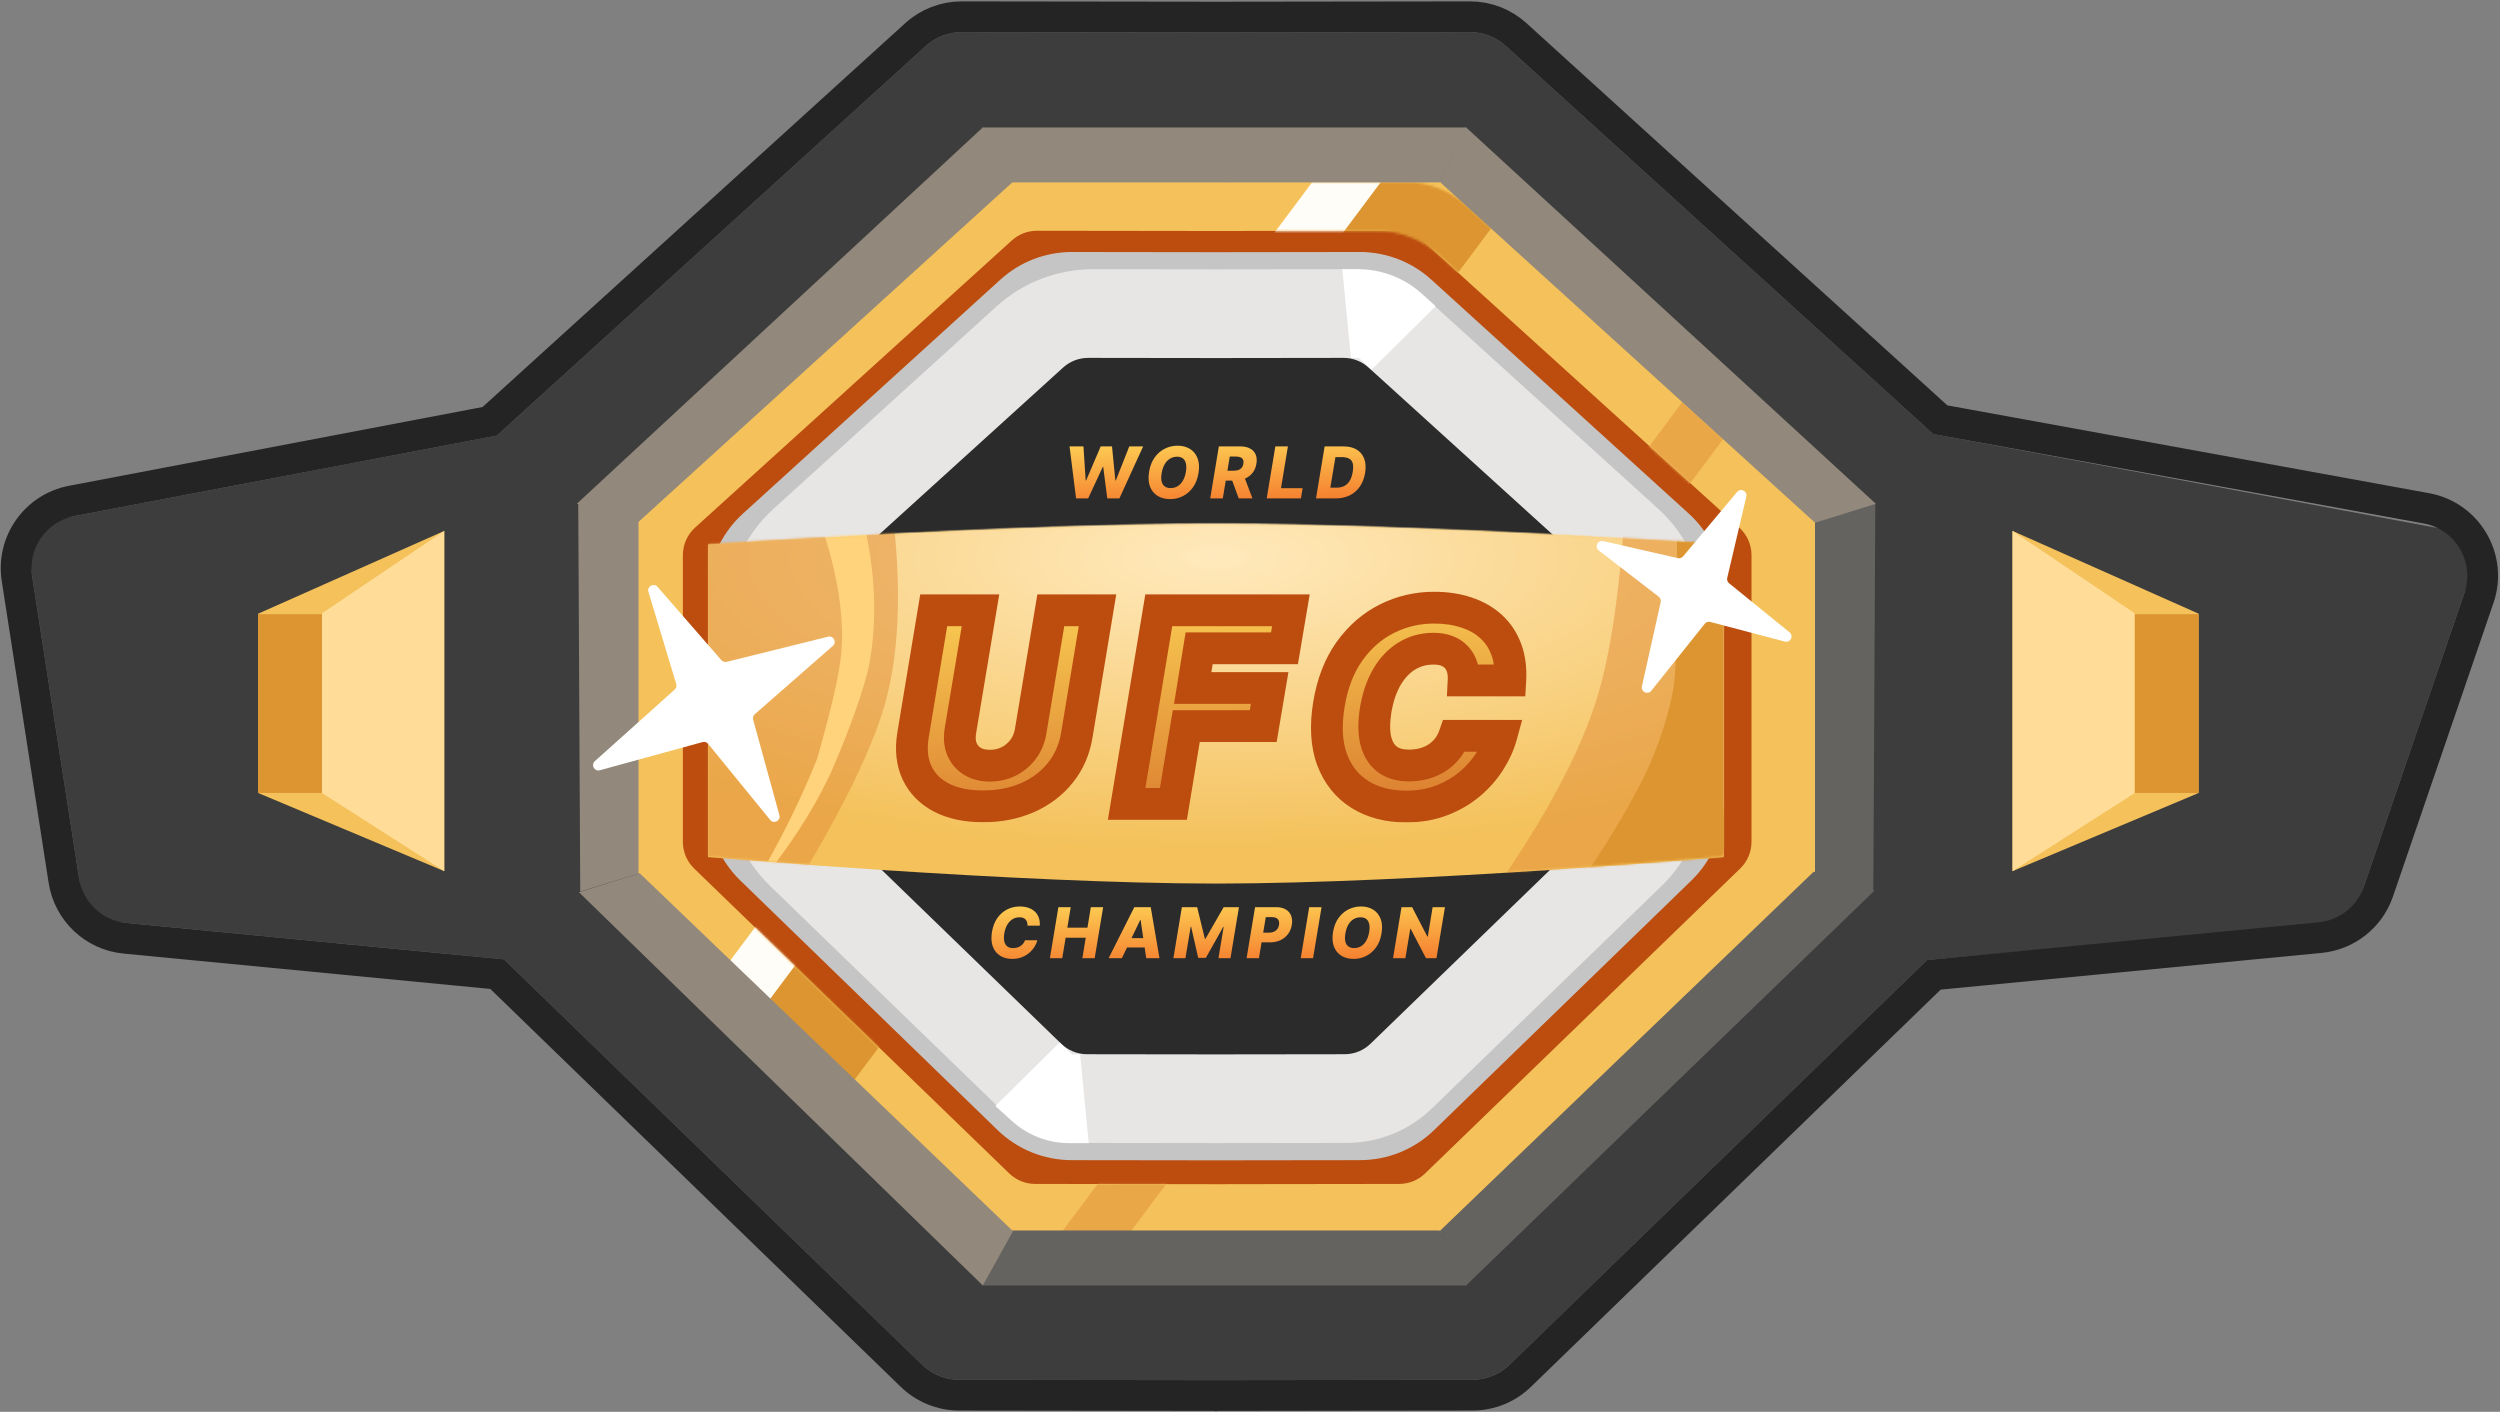 <svg width="1066" height="602" viewBox="0 0 1066 602" fill="none" xmlns="http://www.w3.org/2000/svg">
<rect x="0" y="0" width="1066" height="602" fill="#808080" stroke="none"/>
<path fill-rule="evenodd" clip-rule="evenodd" d="M523.804 588.493C523.804 588.489 523.807 588.486 523.811 588.486L627.896 588.347C633.775 588.339 639.422 586.047 643.643 581.955L833.114 398.281C837.519 394.011 840.005 388.139 840.005 382.005V209.376C840.005 202.985 837.307 196.891 832.576 192.595L642.081 19.592C637.902 15.796 632.457 13.697 626.811 13.704L518.44 13.849L410.068 13.704C404.423 13.697 398.977 15.796 394.798 19.592L204.303 192.595C199.573 196.891 196.875 202.985 196.875 209.376V382.005C196.875 388.139 199.361 394.011 203.765 398.281L393.236 581.955C397.458 586.047 403.104 588.339 408.984 588.347L513.069 588.486C513.072 588.486 513.076 588.489 513.076 588.493V588.493C513.076 588.497 513.079 588.5 513.083 588.5L518.44 588.493L523.797 588.5C523.801 588.5 523.804 588.497 523.804 588.493V588.493Z" fill="#3D3D3D"/>
<path fill-rule="evenodd" clip-rule="evenodd" d="M527.146 525.813L615.545 525.695L773.943 372.251V222.296L614.392 77.497L522.959 77.619L431.525 77.497L271.975 222.296V372.251L430.373 525.695L518.772 525.813V525.824L522.959 525.819L527.146 525.824V525.813Z" fill="#F4C15A"/>
<path fill-rule="evenodd" clip-rule="evenodd" d="M522.806 504.928C522.806 504.926 522.809 504.923 522.811 504.923L596.643 504.825C600.754 504.819 604.702 503.219 607.657 500.36L742.006 370.35C745.096 367.361 746.84 363.246 746.84 358.947V236.726C746.84 232.248 744.947 227.978 741.629 224.97L606.55 102.51C603.626 99.859 599.819 98.393 595.871 98.398L519.006 98.5L442.14 98.398C438.193 98.393 434.386 99.859 431.461 102.51L296.382 224.97C293.064 227.978 291.172 232.248 291.172 236.726V358.947C291.172 363.246 292.916 367.361 296.005 370.35L430.355 500.36C433.309 503.219 437.257 504.819 441.368 504.825L515.2 504.923C515.203 504.923 515.205 504.926 515.205 504.928V504.928C515.205 504.931 515.207 504.933 515.21 504.933L519.006 504.929L522.801 504.933C522.804 504.933 522.806 504.931 522.806 504.928V504.928Z" fill="#BC4D0F"/>
<path fill-rule="evenodd" clip-rule="evenodd" d="M522.052 494.768C522.052 494.765 522.054 494.763 522.056 494.763L579.977 494.686C591.742 494.67 603.04 490.082 611.484 481.89L721.211 375.446C730.013 366.907 734.98 355.168 734.98 342.905V252.59C734.98 239.814 729.59 227.631 720.135 219.039L610.319 119.236C601.959 111.638 591.064 107.435 579.767 107.45L518.439 107.532L457.112 107.45C445.815 107.435 434.92 111.638 426.56 119.236L316.743 219.039C307.289 227.631 301.898 239.814 301.898 252.59V342.905C301.898 355.168 306.866 366.907 315.668 375.446L425.394 481.89C433.839 490.082 445.137 494.67 456.901 494.686L514.822 494.763C514.825 494.763 514.827 494.765 514.827 494.768V494.768C514.827 494.77 514.829 494.773 514.832 494.773L518.439 494.768L522.047 494.773C522.049 494.773 522.052 494.77 522.052 494.768V494.768Z" fill="#C6C5C5"/>
<path fill-rule="evenodd" clip-rule="evenodd" d="M521.921 487.421C521.921 487.419 521.923 487.417 521.926 487.417L574.234 487.347C587.814 487.329 600.856 482.037 610.61 472.589L708.456 377.808C720.358 366.279 727.077 350.417 727.077 333.846V262.229C727.077 244.967 719.787 228.507 707.003 216.906L611.981 130.673C600.699 120.435 586.004 114.772 570.768 114.792L518.441 114.862L466.113 114.792C450.878 114.772 436.182 120.435 424.9 130.673L329.878 216.906C317.095 228.507 309.805 244.967 309.805 262.229V333.846C309.805 350.417 316.523 366.279 328.425 377.808L426.271 472.589C436.025 482.037 449.067 487.329 462.647 487.347L514.956 487.417C514.958 487.417 514.96 487.419 514.96 487.421V487.421C514.96 487.424 514.962 487.426 514.965 487.426L518.441 487.421L521.916 487.426C521.919 487.426 521.921 487.424 521.921 487.421V487.421Z" fill="#E7E6E5"/>
<path fill-rule="evenodd" clip-rule="evenodd" d="M521.212 449.593C521.212 449.591 521.214 449.589 521.216 449.589L573.367 449.52C577.481 449.514 581.431 447.911 584.386 445.049L679.898 352.535C682.984 349.546 684.726 345.434 684.726 341.138V255.546C684.726 251.071 682.836 246.803 679.521 243.796L583.563 156.719C580.638 154.065 576.828 152.597 572.878 152.602L518.438 152.675L463.998 152.602C460.048 152.597 456.239 154.065 453.314 156.719L357.355 243.796C354.041 246.803 352.15 251.071 352.15 255.546V341.138C352.15 345.434 353.892 349.546 356.978 352.535L452.49 445.049C455.445 447.911 459.395 449.514 463.509 449.52L515.66 449.589C515.663 449.589 515.664 449.591 515.664 449.593V449.593C515.664 449.595 515.666 449.597 515.668 449.597L518.438 449.593L521.208 449.597C521.21 449.597 521.212 449.595 521.212 449.593V449.593Z" fill="#2B2B2B"/>
<path d="M301.898 232.208C301.898 232.208 433.806 223.456 518.439 223.456C603.073 223.456 734.98 232.208 734.98 232.208V365.464C734.98 365.464 603.078 376.757 518.439 376.757C433.801 376.757 301.898 365.464 301.898 365.464V232.208Z" fill="#F4C15A"/>
<mask id="mask0_248_301" style="mask-type:alpha" maskUnits="userSpaceOnUse" x="301" y="223" width="434" height="154">
<path d="M301.898 231.929C301.898 231.929 433.806 223.177 518.439 223.177C603.073 223.177 734.98 231.929 734.98 231.929V365.185C734.98 365.185 603.078 376.478 518.439 376.478C433.801 376.478 301.898 365.185 301.898 365.185V231.929Z" fill="#F4C15A"/>
</mask>
<g mask="url(#mask0_248_301)">
<path d="M301.898 231.644C301.898 231.644 433.806 222.892 518.439 222.892C603.073 222.892 734.98 231.644 734.98 231.644V364.9C734.98 364.9 603.078 376.192 518.439 376.192C433.801 376.192 301.898 364.9 301.898 364.9V231.644Z" fill="url(#paint0_radial_248_301)"/>
<path opacity="0.49" d="M212.434 130.578L372.854 177.613C372.854 177.613 392.385 248.906 376.999 301.383C361.613 353.86 294.057 446.363 294.057 446.363L133.637 399.328L212.434 130.578Z" fill="#E08C36"/>
<path opacity="0.49" d="M694.643 139.046L855.063 186.08C855.063 186.08 854.939 259.302 839.553 311.779C824.167 364.256 776.266 454.831 776.266 454.831L615.846 407.796C615.846 407.796 666.241 347.929 681.627 295.452C697.013 242.976 694.643 139.046 694.643 139.046Z" fill="#E08C36"/>
<path d="M358.648 279.08C361.471 250.847 348.484 219.792 348.484 219.792H367.4C367.4 219.792 376.716 249.718 370.788 282.467C368.807 293.407 361.281 313.174 355.825 325.953C342.269 357.7 317.146 384.386 317.146 384.386C317.146 384.386 334.368 358.694 348.484 323.404C351.593 312.086 357.325 292.303 358.648 279.08Z" fill="#FFD37B"/>
<path d="M714.15 288.113C715.877 264.178 714.934 226.608 714.934 226.608L743.374 228.661C743.374 228.661 749.72 270.162 741.449 302.399C738.686 313.168 739.777 354.287 733.415 366.64C717.61 397.329 674.795 374.863 674.795 374.863C674.795 374.863 689.464 354.224 700.822 331.591C706.442 320.392 713.193 301.368 714.15 288.113Z" fill="#DC9530"/>
</g>
<mask id="path-14-outside-1_248_301" maskUnits="userSpaceOnUse" x="381.34" y="251.775" width="270" height="99" fill="black">
<rect fill="white" x="381.34" y="251.775" width="270" height="99"/>
<path d="M448.067 260.235H467.976L459.15 313.475C458.129 319.628 455.778 324.988 452.097 329.556C448.443 334.097 443.781 337.617 438.112 340.115C432.442 342.587 426.128 343.823 419.169 343.823C412.183 343.823 406.286 342.587 401.476 340.115C396.667 337.617 393.187 334.097 391.038 329.556C388.888 324.988 388.311 319.628 389.305 313.475L398.131 260.235H418.081L409.497 311.742C409.04 314.59 409.255 317.129 410.141 319.359C411.055 321.563 412.533 323.309 414.575 324.599C416.617 325.862 419.116 326.493 422.071 326.493C425.054 326.493 427.781 325.862 430.253 324.599C432.725 323.309 434.767 321.563 436.379 319.359C437.991 317.129 439.025 314.59 439.482 311.742L448.067 260.235ZM480.397 342.775L494.1 260.235H550.443L547.703 276.437H511.309L508.568 293.364H541.375L538.634 309.606H505.828L500.347 342.775H480.397ZM643.994 290.14H624.084C624.191 288.044 623.99 286.176 623.479 284.537C622.969 282.872 622.163 281.448 621.061 280.265C619.959 279.056 618.589 278.143 616.95 277.525C615.311 276.907 613.404 276.598 611.227 276.598C607.062 276.598 603.287 277.632 599.902 279.701C596.517 281.77 593.682 284.752 591.398 288.648C589.114 292.544 587.515 297.219 586.602 302.674C585.769 307.94 585.782 312.333 586.642 315.853C587.529 319.373 589.168 322.019 591.559 323.793C593.951 325.539 596.987 326.412 600.668 326.412C603.059 326.412 605.276 326.13 607.318 325.566C609.387 324.975 611.254 324.129 612.92 323.027C614.586 321.925 616.023 320.595 617.232 319.037C618.468 317.452 619.422 315.692 620.094 313.757H640.165C639.171 317.384 637.532 320.998 635.248 324.599C632.991 328.172 630.143 331.41 626.704 334.312C623.264 337.214 619.274 339.538 614.734 341.284C610.193 343.031 605.141 343.904 599.58 343.904C591.976 343.904 585.42 342.198 579.912 338.785C574.43 335.373 570.467 330.429 568.022 323.954C565.604 317.452 565.147 309.579 566.652 300.336C568.13 291.389 571.045 283.852 575.398 277.726C579.777 271.6 585.097 266.965 591.358 263.822C597.645 260.678 604.349 259.106 611.469 259.106C616.628 259.106 621.263 259.805 625.374 261.202C629.511 262.572 633.018 264.587 635.893 267.247C638.768 269.881 640.904 273.118 642.301 276.96C643.725 280.803 644.289 285.196 643.994 290.14Z"/>
</mask>
<path d="M448.067 260.235H467.976L459.15 313.475C458.129 319.628 455.778 324.988 452.097 329.556C448.443 334.097 443.781 337.617 438.112 340.115C432.442 342.587 426.128 343.823 419.169 343.823C412.183 343.823 406.286 342.587 401.476 340.115C396.667 337.617 393.187 334.097 391.038 329.556C388.888 324.988 388.311 319.628 389.305 313.475L398.131 260.235H418.081L409.497 311.742C409.04 314.59 409.255 317.129 410.141 319.359C411.055 321.563 412.533 323.309 414.575 324.599C416.617 325.862 419.116 326.493 422.071 326.493C425.054 326.493 427.781 325.862 430.253 324.599C432.725 323.309 434.767 321.563 436.379 319.359C437.991 317.129 439.025 314.59 439.482 311.742L448.067 260.235ZM480.397 342.775L494.1 260.235H550.443L547.703 276.437H511.309L508.568 293.364H541.375L538.634 309.606H505.828L500.347 342.775H480.397ZM643.994 290.14H624.084C624.191 288.044 623.99 286.176 623.479 284.537C622.969 282.872 622.163 281.448 621.061 280.265C619.959 279.056 618.589 278.143 616.95 277.525C615.311 276.907 613.404 276.598 611.227 276.598C607.062 276.598 603.287 277.632 599.902 279.701C596.517 281.77 593.682 284.752 591.398 288.648C589.114 292.544 587.515 297.219 586.602 302.674C585.769 307.94 585.782 312.333 586.642 315.853C587.529 319.373 589.168 322.019 591.559 323.793C593.951 325.539 596.987 326.412 600.668 326.412C603.059 326.412 605.276 326.13 607.318 325.566C609.387 324.975 611.254 324.129 612.92 323.027C614.586 321.925 616.023 320.595 617.232 319.037C618.468 317.452 619.422 315.692 620.094 313.757H640.165C639.171 317.384 637.532 320.998 635.248 324.599C632.991 328.172 630.143 331.41 626.704 334.312C623.264 337.214 619.274 339.538 614.734 341.284C610.193 343.031 605.141 343.904 599.58 343.904C591.976 343.904 585.42 342.198 579.912 338.785C574.43 335.373 570.467 330.429 568.022 323.954C565.604 317.452 565.147 309.579 566.652 300.336C568.13 291.389 571.045 283.852 575.398 277.726C579.777 271.6 585.097 266.965 591.358 263.822C597.645 260.678 604.349 259.106 611.469 259.106C616.628 259.106 621.263 259.805 625.374 261.202C629.511 262.572 633.018 264.587 635.893 267.247C638.768 269.881 640.904 273.118 642.301 276.96C643.725 280.803 644.289 285.196 643.994 290.14Z" fill="url(#paint1_linear_248_301)"/>
<path d="M448.067 260.235V253.459H442.327L441.383 259.121L448.067 260.235ZM467.976 260.235L474.661 261.343L475.968 253.459H467.976V260.235ZM459.15 313.475L465.834 314.584L465.834 314.583L459.15 313.475ZM452.097 329.556L446.821 325.304L446.818 325.308L452.097 329.556ZM438.112 340.115L440.82 346.326L440.832 346.321L440.845 346.316L438.112 340.115ZM401.476 340.115L398.352 346.128L398.366 346.135L398.379 346.142L401.476 340.115ZM391.038 329.556L384.907 332.441L384.91 332.448L384.914 332.455L391.038 329.556ZM389.305 313.475L382.62 312.367L382.618 312.381L382.616 312.394L389.305 313.475ZM398.131 260.235V253.459H392.386L391.447 259.127L398.131 260.235ZM418.081 260.235L424.765 261.349L426.08 253.459H418.081V260.235ZM409.497 311.742L402.813 310.628L402.81 310.649L402.806 310.669L409.497 311.742ZM410.141 319.359L403.845 321.863L403.863 321.909L403.882 321.955L410.141 319.359ZM414.575 324.599L410.957 330.328L410.984 330.345L411.011 330.361L414.575 324.599ZM430.253 324.599L433.335 330.633L433.361 330.619L433.387 330.606L430.253 324.599ZM436.379 319.359L441.847 323.36L441.858 323.345L441.87 323.329L436.379 319.359ZM439.482 311.742L432.798 310.628L432.795 310.649L432.792 310.669L439.482 311.742ZM448.067 267.01H467.976V253.459H448.067V267.01ZM461.292 259.127L452.465 312.367L465.834 314.583L474.661 261.343L461.292 259.127ZM452.466 312.366C451.623 317.443 449.723 321.703 446.821 325.304L457.373 333.808C461.832 328.274 464.635 321.813 465.834 314.584L452.466 312.366ZM446.818 325.308C443.887 328.951 440.12 331.826 435.379 333.915L440.845 346.316C447.442 343.408 452.999 339.243 457.376 333.804L446.818 325.308ZM435.404 333.904C430.689 335.96 425.313 337.048 419.169 337.048V350.599C426.944 350.599 434.195 349.215 440.82 346.326L435.404 333.904ZM419.169 337.048C412.956 337.048 408.186 335.946 404.574 334.089L398.379 346.142C404.385 349.229 411.411 350.599 419.169 350.599V337.048ZM404.6 334.103C400.994 332.229 398.627 329.752 397.162 326.657L384.914 332.455C387.747 338.441 392.34 343.004 398.352 346.128L404.6 334.103ZM397.169 326.671C395.724 323.602 395.166 319.68 395.994 314.556L382.616 312.394C381.455 319.576 382.052 326.375 384.907 332.441L397.169 326.671ZM395.989 314.583L404.816 261.343L391.447 259.127L382.62 312.367L395.989 314.583ZM398.131 267.01H418.081V253.459H398.131V267.01ZM411.398 259.121L402.813 310.628L416.18 312.856L424.765 261.349L411.398 259.121ZM402.806 310.669C402.195 314.479 402.424 318.288 403.845 321.863L416.438 316.856C416.086 315.97 415.884 314.702 416.187 312.815L402.806 310.669ZM403.882 321.955C405.339 325.467 407.748 328.301 410.957 330.328L418.193 318.87C417.318 318.317 416.771 317.658 416.4 316.764L403.882 321.955ZM411.011 330.361C414.347 332.424 418.147 333.269 422.071 333.269V319.717C420.084 319.717 418.887 319.299 418.139 318.836L411.011 330.361ZM422.071 333.269C426.044 333.269 429.839 332.419 433.335 330.633L427.17 318.565C425.723 319.304 424.063 319.717 422.071 319.717V333.269ZM433.387 330.606C436.76 328.846 439.608 326.421 441.847 323.36L430.91 315.358C429.926 316.704 428.689 317.772 427.118 318.591L433.387 330.606ZM441.87 323.329C444.133 320.199 445.556 316.657 446.172 312.815L432.792 310.669C432.494 312.523 431.849 314.06 430.887 315.39L441.87 323.329ZM446.166 312.856L454.75 261.349L441.383 259.121L432.798 310.628L446.166 312.856ZM480.397 342.775L473.712 341.666L472.403 349.551H480.397V342.775ZM494.1 260.235V253.459H488.356L487.415 259.125L494.1 260.235ZM550.443 260.235L557.124 261.365L558.461 253.459H550.443V260.235ZM547.703 276.437V283.212H553.428L554.383 277.567L547.703 276.437ZM511.309 276.437V269.661H505.542L504.62 275.354L511.309 276.437ZM508.568 293.364L501.88 292.281L500.607 300.14H508.568V293.364ZM541.375 293.364L548.056 294.491L549.39 286.588H541.375V293.364ZM538.634 309.606V316.382H544.363L545.316 310.733L538.634 309.606ZM505.828 309.606V302.83H500.08L499.143 308.501L505.828 309.606ZM500.347 342.775V349.551H506.094L507.032 343.88L500.347 342.775ZM487.081 343.885L500.784 261.344L487.415 259.125L473.712 341.666L487.081 343.885ZM494.1 267.01H550.443V253.459H494.1V267.01ZM543.762 259.105L541.022 275.306L554.383 277.567L557.124 261.365L543.762 259.105ZM547.703 269.661H511.309V283.212H547.703V269.661ZM504.62 275.354L501.88 292.281L515.257 294.447L517.998 277.519L504.62 275.354ZM508.568 300.14H541.375V286.588H508.568V300.14ZM534.694 292.236L531.953 308.479L545.316 310.733L548.056 294.491L534.694 292.236ZM538.634 302.83H505.828V316.382H538.634V302.83ZM499.143 308.501L493.661 341.671L507.032 343.88L512.513 310.711L499.143 308.501ZM500.347 336H480.397V349.551H500.347V336ZM643.994 290.14V296.915H650.376L650.757 290.544L643.994 290.14ZM624.084 290.14L617.317 289.793L616.952 296.915H624.084V290.14ZM623.479 284.537L617.001 286.523L617.005 286.538L617.01 286.552L623.479 284.537ZM621.061 280.265L616.052 284.829L616.078 284.857L616.104 284.885L621.061 280.265ZM616.95 277.525L614.56 283.865L614.56 283.865L616.95 277.525ZM599.902 279.701L603.435 285.483L599.902 279.701ZM591.398 288.648L597.243 292.075L597.243 292.075L591.398 288.648ZM586.602 302.674L579.919 301.555L579.914 301.585L579.909 301.615L586.602 302.674ZM586.642 315.853L580.06 317.461L580.066 317.484L580.072 317.508L586.642 315.853ZM591.559 323.793L587.523 329.235L587.543 329.25L587.563 329.264L591.559 323.793ZM607.318 325.566L609.122 332.097L609.151 332.089L609.179 332.081L607.318 325.566ZM612.92 323.027L616.657 328.679L616.657 328.679L612.92 323.027ZM617.232 319.037L611.889 314.871L611.884 314.877L611.879 314.883L617.232 319.037ZM620.094 313.757V306.981H615.274L613.693 311.535L620.094 313.757ZM640.165 313.757L646.699 315.548L649.047 306.981H640.165V313.757ZM635.248 324.599L629.526 320.969L629.519 320.981L635.248 324.599ZM626.704 334.312L622.334 329.133L622.334 329.133L626.704 334.312ZM614.734 341.284L612.301 334.96L612.301 334.96L614.734 341.284ZM579.912 338.785L576.331 344.538L576.337 344.541L576.343 344.545L579.912 338.785ZM568.022 323.954L561.671 326.316L561.677 326.332L561.683 326.347L568.022 323.954ZM566.652 300.336L559.967 299.232L559.965 299.24L559.964 299.248L566.652 300.336ZM575.398 277.726L569.886 273.786L569.88 273.794L569.874 273.802L575.398 277.726ZM591.358 263.822L588.328 257.761L588.317 257.766L591.358 263.822ZM625.374 261.202L623.193 267.617L623.218 267.626L623.243 267.634L625.374 261.202ZM635.893 267.247L631.291 272.221L631.304 272.233L631.316 272.244L635.893 267.247ZM642.301 276.96L635.933 279.276L635.94 279.296L635.947 279.315L642.301 276.96ZM643.994 283.364H624.084V296.915H643.994V283.364ZM630.851 290.487C630.99 287.764 630.743 285.074 629.948 282.522L617.01 286.552C617.236 287.279 617.392 288.324 617.317 289.793L630.851 290.487ZM629.958 282.552C629.17 279.983 627.874 277.637 626.018 275.646L616.104 284.885C616.452 285.258 616.767 285.761 617.001 286.523L629.958 282.552ZM626.07 275.702C624.197 273.647 621.908 272.153 619.341 271.185L614.56 283.865C615.271 284.133 615.722 284.466 616.052 284.829L626.07 275.702ZM619.341 271.185C616.777 270.218 614.029 269.822 611.227 269.822V283.373C612.778 283.373 613.845 283.595 614.56 283.865L619.341 271.185ZM611.227 269.822C605.88 269.822 600.872 271.167 596.369 273.919L603.435 285.483C605.703 284.097 608.244 283.373 611.227 283.373V269.822ZM596.369 273.919C591.905 276.647 588.322 280.497 585.553 285.222L597.243 292.075C599.041 289.008 601.128 286.893 603.435 285.483L596.369 273.919ZM585.553 285.222C582.77 289.969 580.939 295.463 579.919 301.555L593.285 303.793C594.091 298.975 595.459 295.119 597.243 292.075L585.553 285.222ZM579.909 301.615C578.997 307.387 578.911 312.758 580.06 317.461L593.224 314.245C592.654 311.908 592.542 308.493 593.294 303.732L579.909 301.615ZM580.072 317.508C581.254 322.201 583.617 326.338 587.523 329.235L595.595 318.35C594.719 317.7 593.804 316.545 593.213 314.198L580.072 317.508ZM587.563 329.264C591.371 332.046 595.904 333.188 600.668 333.188V319.637C598.069 319.637 596.53 319.033 595.555 318.321L587.563 329.264ZM600.668 333.188C603.592 333.188 606.423 332.843 609.122 332.097L605.513 319.035C604.129 319.417 602.526 319.637 600.668 319.637V333.188ZM609.179 332.081C611.862 331.314 614.371 330.191 616.657 328.679L609.182 317.375C608.137 318.066 606.911 318.635 605.456 319.051L609.179 332.081ZM616.657 328.679C618.932 327.174 620.918 325.34 622.586 323.19L611.879 314.883C611.129 315.85 610.239 316.676 609.182 317.375L616.657 328.679ZM622.576 323.203C624.277 321.021 625.584 318.602 626.495 315.98L613.693 311.535C613.26 312.781 612.66 313.882 611.889 314.871L622.576 323.203ZM620.094 320.533H640.165V306.981H620.094V320.533ZM633.63 311.966C632.836 314.863 631.496 317.863 629.526 320.969L640.969 328.228C643.567 324.133 645.505 319.905 646.699 315.548L633.63 311.966ZM629.519 320.981C627.656 323.931 625.277 326.65 622.334 329.133L631.073 339.49C635.008 336.17 638.326 332.414 640.977 328.217L629.519 320.981ZM622.334 329.133C619.517 331.51 616.194 333.463 612.301 334.96L617.166 347.608C622.354 345.613 627.011 342.917 631.073 339.49L622.334 329.133ZM612.301 334.96C608.639 336.368 604.428 337.128 599.58 337.128V350.68C605.855 350.68 611.746 349.693 617.166 347.608L612.301 334.96ZM599.58 337.128C593.015 337.128 587.742 335.666 583.48 333.025L576.343 344.545C583.097 348.73 590.937 350.68 599.58 350.68V337.128ZM583.493 333.033C579.368 330.466 576.321 326.751 574.361 321.56L561.683 326.347C564.614 334.108 569.493 340.281 576.331 344.538L583.493 333.033ZM574.373 321.592C572.483 316.51 571.96 309.898 573.34 301.425L559.964 299.248C558.334 309.26 558.725 318.393 561.671 326.316L574.373 321.592ZM573.337 301.44C574.681 293.302 577.276 286.781 580.921 281.651L569.874 273.802C564.814 280.923 561.578 289.476 559.967 299.232L573.337 301.44ZM580.91 281.667C584.699 276.367 589.194 272.49 594.398 269.877L588.317 257.766C581 261.44 574.856 266.833 569.886 273.786L580.91 281.667ZM594.388 269.882C599.722 267.215 605.387 265.882 611.469 265.882V252.33C603.311 252.33 595.568 254.141 588.328 257.761L594.388 269.882ZM611.469 265.882C616.022 265.882 619.902 266.499 623.193 267.617L627.554 254.787C622.623 253.111 617.234 252.33 611.469 252.33V265.882ZM623.243 267.634C626.567 268.735 629.203 270.289 631.291 272.221L640.494 262.274C636.833 258.886 632.456 256.41 627.504 254.77L623.243 267.634ZM631.316 272.244C633.348 274.105 634.89 276.407 635.933 279.276L648.669 274.645C646.917 269.829 644.188 265.657 640.469 262.251L631.316 272.244ZM635.947 279.315C636.984 282.112 637.481 285.538 637.23 289.735L650.757 290.544C651.097 284.854 650.466 279.493 648.654 274.606L635.947 279.315Z" fill="#BC4D0F" mask="url(#path-14-outside-1_248_301)"/>
<path d="M458.831 212.524L456.06 190.349H461.982L462.935 204.88H463.119L469.334 190.349H474.163L475.593 204.913H475.766L481.526 190.349H487.438L477.314 212.524H472.149L470.406 199.076H470.233L463.985 212.524H458.831ZM511.036 201.783C510.632 204.173 509.838 206.19 508.654 207.836C507.478 209.475 506.045 210.716 504.356 211.561C502.674 212.405 500.865 212.828 498.931 212.828C496.888 212.828 495.12 212.373 493.625 211.463C492.131 210.554 491.045 209.229 490.366 207.49C489.695 205.75 489.565 203.638 489.976 201.155C490.366 198.766 491.149 196.745 492.326 195.092C493.51 193.439 494.95 192.186 496.646 191.335C498.35 190.476 500.176 190.046 502.125 190.046C504.153 190.046 505.911 190.504 507.398 191.421C508.892 192.338 509.975 193.67 510.646 195.417C511.318 197.164 511.448 199.286 511.036 201.783ZM505.677 201.155C505.9 199.762 505.9 198.589 505.677 197.636C505.46 196.684 505.034 195.965 504.399 195.482C503.764 194.991 502.937 194.745 501.919 194.745C500.793 194.745 499.775 195.023 498.866 195.579C497.964 196.128 497.209 196.929 496.603 197.983C495.997 199.029 495.574 200.296 495.336 201.783C495.091 203.191 495.083 204.364 495.314 205.302C495.553 206.241 495.997 206.948 496.646 207.425C497.296 207.894 498.122 208.128 499.126 208.128C500.245 208.128 501.252 207.858 502.147 207.316C503.042 206.775 503.789 205.984 504.388 204.945C504.994 203.906 505.424 202.642 505.677 201.155ZM516.038 212.524L519.719 190.349H528.879C530.54 190.349 531.926 190.649 533.037 191.248C534.149 191.84 534.939 192.692 535.409 193.803C535.878 194.908 535.986 196.218 535.733 197.734C535.488 199.264 534.939 200.567 534.088 201.643C533.243 202.711 532.153 203.527 530.818 204.09C529.489 204.653 527.981 204.934 526.292 204.934H520.499L521.213 200.711H526.01C526.811 200.711 527.504 200.607 528.089 200.397C528.674 200.181 529.139 199.856 529.486 199.423C529.839 198.983 530.074 198.42 530.19 197.734C530.298 197.048 530.247 196.481 530.038 196.034C529.836 195.579 529.479 195.24 528.966 195.016C528.461 194.785 527.811 194.67 527.017 194.67H524.375L521.397 212.524H516.038ZM530.2 202.39L534.044 212.524H528.197L524.473 202.39H530.2ZM540.123 212.524L543.805 190.349H549.164L546.219 208.172H555.444L554.708 212.524H540.123ZM569.457 212.524H561.142L564.823 190.349H572.89C575.142 190.349 577.019 190.808 578.52 191.724C580.029 192.634 581.093 193.94 581.714 195.644C582.342 197.34 582.461 199.362 582.071 201.708C581.696 203.974 580.942 205.916 579.808 207.533C578.682 209.15 577.239 210.388 575.477 211.247C573.716 212.099 571.709 212.524 569.457 212.524ZM567.248 207.955H569.793C571.034 207.955 572.132 207.731 573.084 207.284C574.045 206.829 574.839 206.104 575.467 205.107C576.095 204.104 576.542 202.787 576.809 201.155C577.069 199.596 577.058 198.365 576.777 197.463C576.502 196.554 575.968 195.904 575.174 195.514C574.387 195.117 573.359 194.919 572.088 194.919H569.425L567.248 207.955Z" fill="url(#paint2_linear_248_301)"/>
<path d="M443.365 394.704H438.115C438.143 394.151 438.09 393.659 437.956 393.227C437.821 392.787 437.608 392.412 437.318 392.1C437.027 391.781 436.666 391.541 436.234 391.378C435.802 391.215 435.299 391.133 434.725 391.133C433.627 391.133 432.631 391.406 431.739 391.951C430.846 392.497 430.099 393.283 429.496 394.311C428.894 395.338 428.473 396.571 428.232 398.009C428.012 399.398 428.016 400.556 428.242 401.484C428.476 402.412 428.908 403.11 429.539 403.578C430.169 404.038 430.97 404.268 431.941 404.268C432.571 404.268 433.156 404.194 433.694 404.045C434.24 403.889 434.732 403.666 435.171 403.376C435.611 403.085 435.99 402.735 436.308 402.324C436.634 401.906 436.886 401.442 437.063 400.931H442.355C442.093 401.888 441.661 402.841 441.059 403.79C440.464 404.732 439.713 405.586 438.806 406.351C437.899 407.116 436.847 407.729 435.649 408.19C434.452 408.65 433.12 408.881 431.654 408.881C429.649 408.881 427.92 408.431 426.468 407.531C425.022 406.631 423.977 405.328 423.333 403.62C422.695 401.906 422.575 399.83 422.971 397.393C423.361 395.033 424.13 393.046 425.277 391.431C426.432 389.815 427.835 388.593 429.486 387.764C431.144 386.935 432.911 386.521 434.789 386.521C436.149 386.521 437.371 386.705 438.455 387.074C439.546 387.435 440.471 387.966 441.229 388.668C441.987 389.362 442.55 390.216 442.918 391.229C443.294 392.242 443.443 393.4 443.365 394.704ZM447.681 408.583L451.294 386.819H456.555L455.11 395.554H463.686L465.131 386.819H470.381L466.768 408.583H461.518L462.963 399.837H454.387L452.942 408.583H447.681ZM478.366 408.583H472.713L483.669 386.819H490.673L494.403 408.583H488.749L486.358 392.302H486.188L478.366 408.583ZM479.047 400.018H490.864L490.184 404.013H478.366L479.047 400.018ZM503.95 386.819H510.465L513.759 400.294H514.014L521.772 386.819H528.287L524.673 408.583H519.551L521.772 395.214H521.592L514.174 408.445H510.911L507.893 395.14H507.712L505.46 408.583H500.337L503.95 386.819ZM531.546 408.583L535.159 386.819H544.15C545.779 386.819 547.136 387.134 548.22 387.764C549.304 388.395 550.072 389.277 550.526 390.411C550.979 391.544 551.082 392.858 550.834 394.353C550.593 395.862 550.051 397.177 549.208 398.296C548.372 399.415 547.295 400.283 545.977 400.9C544.66 401.516 543.161 401.824 541.482 401.824H535.945L536.636 397.68H541.206C542.006 397.68 542.697 397.541 543.278 397.265C543.866 396.989 544.337 396.603 544.692 396.107C545.046 395.611 545.28 395.026 545.393 394.353C545.499 393.68 545.457 393.099 545.265 392.61C545.074 392.114 544.731 391.732 544.235 391.463C543.746 391.193 543.108 391.059 542.322 391.059H539.729L536.806 408.583H531.546ZM563.503 386.819L559.89 408.583H554.63L558.243 386.819H563.503ZM589.08 398.041C588.683 400.386 587.904 402.366 586.742 403.981C585.587 405.59 584.18 406.808 582.523 407.637C580.872 408.466 579.097 408.881 577.198 408.881C575.193 408.881 573.458 408.434 571.991 407.542C570.525 406.649 569.458 405.349 568.792 403.641C568.133 401.934 568.006 399.862 568.41 397.424C568.792 395.079 569.561 393.096 570.716 391.473C571.878 389.851 573.291 388.622 574.956 387.786C576.628 386.943 578.421 386.521 580.333 386.521C582.324 386.521 584.049 386.971 585.509 387.871C586.975 388.77 588.038 390.078 588.697 391.792C589.356 393.507 589.483 395.59 589.08 398.041ZM583.819 397.424C584.039 396.057 584.039 394.906 583.819 393.971C583.607 393.035 583.189 392.331 582.565 391.856C581.942 391.374 581.13 391.133 580.132 391.133C579.026 391.133 578.027 391.406 577.135 391.951C576.249 392.49 575.509 393.276 574.914 394.311C574.318 395.338 573.904 396.581 573.67 398.041C573.429 399.422 573.422 400.574 573.649 401.495C573.883 402.416 574.318 403.11 574.956 403.578C575.594 404.038 576.405 404.268 577.39 404.268C578.488 404.268 579.476 404.003 580.355 403.471C581.233 402.94 581.966 402.164 582.555 401.144C583.15 400.124 583.571 398.884 583.819 397.424ZM616.125 386.819L612.512 408.583H608.048L601.491 396.022H601.343L599.249 408.583H593.989L597.602 386.819H602.129L608.633 399.359H608.813L610.875 386.819H616.125Z" fill="url(#paint3_linear_248_301)"/>
<path d="M681.718 234.726C679.793 233.242 681.237 230.18 683.607 230.721L715.422 237.992C716.252 238.181 717.118 237.89 717.664 237.238L740.694 209.769C742.228 207.939 745.184 209.419 744.638 211.744L736.489 246.41C736.29 247.256 736.592 248.142 737.267 248.689L763.077 269.627C764.973 271.165 763.432 274.201 761.072 273.579L729.257 265.193C728.389 264.964 727.468 265.269 726.908 265.971L704.098 294.553C702.599 296.432 699.59 294.992 700.114 292.645L708.125 256.731C708.317 255.872 707.994 254.98 707.297 254.443L681.718 234.726Z" fill="white"/>
<mask id="mask1_248_301" style="mask-type:alpha" maskUnits="userSpaceOnUse" x="271" y="77" width="504" height="449">
<path fill-rule="evenodd" clip-rule="evenodd" d="M626.489 514.942C619.299 521.914 609.677 525.813 599.662 525.813H525.716C525.713 525.813 525.71 525.816 525.71 525.819V525.819C525.71 525.822 525.708 525.824 525.705 525.824L521.547 525.819L517.39 525.824C517.387 525.824 517.384 525.822 517.384 525.819V525.819C517.384 525.816 517.382 525.813 517.379 525.813L445.12 525.716C435.092 525.703 425.464 521.781 418.281 514.783L283.62 383.596C276.174 376.342 271.975 366.388 271.975 355.993V239.298C271.975 228.467 276.533 218.136 284.533 210.834L419.57 87.59C426.683 81.098 435.969 77.504 445.599 77.517L521.547 77.619H599.291C608.853 77.619 618.074 81.174 625.161 87.594L761.559 211.138C769.625 218.443 774.225 228.818 774.225 239.7V355.366C774.225 365.792 770.001 375.773 762.517 383.031L626.489 514.942ZM525.326 504.933H517.768H437.608V504.933C435.855 504.933 434.171 504.25 432.912 503.03L302.888 377.004C295.4 369.746 291.173 359.762 291.173 349.333V246.986C291.173 235.972 295.885 225.484 304.121 218.17L428.045 108.129C435.11 101.855 444.235 98.396 453.684 98.409L521.547 98.5H587.392C596.979 98.5 606.222 102.074 613.316 108.523L733.946 218.202C741.979 225.505 746.558 235.858 746.558 246.714V349.469C746.558 359.876 742.348 369.841 734.887 377.097L614.639 494.024C607.445 501.019 597.807 504.933 587.774 504.933H525.326Z" fill="#F4C15A"/>
</mask>
<g mask="url(#mask1_248_301)">
<rect x="594.225" y="46.441" width="63.805" height="523.99" transform="rotate(36.786 594.225 46.441)" fill="#DC9530"/>
<rect x="731.438" y="152.594" width="23.412" height="523.99" transform="rotate(36.786 731.438 152.594)" fill="#EAA748"/>
<rect x="612.861" y="6.352" width="23.412" height="523.99" transform="rotate(36.786 612.861 6.352)" fill="#FFFDF8"/>
</g>
<path d="M572.363 114.765L576.033 152.596H579.421L584.785 157.678L612.171 130.575L606.317 125.288C598.818 118.514 589.073 114.765 578.967 114.765H572.363Z" fill="white"/>
<path d="M464.232 487.43L460.562 449.599L457.174 449.599L451.81 444.517L424.425 471.62L431.573 478.076C438.239 484.097 446.902 487.43 455.884 487.43L464.232 487.43Z" fill="white"/>
<path d="M418.779 54.347L431.484 77.779H613.864L625.439 54.347H418.779Z" fill="#92897C"/>
<path d="M799.631 214.421L773.94 222.189L773.94 372.239L798.784 379.862L799.631 214.421Z" fill="#656360"/>
<path d="M246.564 214.706L272.256 222.475L272.256 372.524L247.411 380.147L246.564 214.706Z" fill="#92897C"/>
<path d="M418.779 548.109L431.484 524.677H613.864L625.439 548.109H418.779Z" fill="#656360"/>
<path d="M625.158 54.347L613.865 77.496L773.942 222.893L799.838 214.801L625.158 54.347Z" fill="#92897C"/>
<path d="M625.158 548.109L613.865 524.96L773.377 371.676L799.274 379.768L625.158 548.109Z" fill="#656360"/>
<path d="M419.062 54.348L431.938 77.498L271.861 222.894L245.965 214.802L419.062 54.348Z" fill="#92897C"/>
<path d="M419.062 548.111L431.938 524.962L272.742 372.337L246.846 380.43L419.062 548.111Z" fill="#92897C"/>
<path d="M276.491 252.362C275.786 250.025 278.768 248.378 280.371 250.219L307.597 281.49C308.155 282.132 309.026 282.407 309.852 282.202L353.094 271.481C355.401 270.909 356.921 273.821 355.133 275.387L321.827 304.552C321.173 305.125 320.904 306.021 321.135 306.859L332.338 347.576C332.989 349.94 329.945 351.51 328.396 349.61L301.951 317.169C301.384 316.473 300.46 316.177 299.595 316.415L255.748 328.438C253.441 329.07 251.854 326.16 253.636 324.563L287.694 294.034C288.349 293.447 288.605 292.534 288.351 291.691L276.491 252.362Z" fill="white"/>
<path d="M815.07 183.316L1059.04 228.811L1002.92 392.745L815.07 410V183.316Z" fill="#3D3D3D"/>
<path d="M858.141 226.385L937.48 261.674V338.134L858.141 371.462V226.385Z" fill="#F4C15A"/>
<path d="M858.141 226.385L910.278 261.521V338.139L858.141 371.462V226.385Z" fill="#FFDD99"/>
<path d="M910.277 261.896H937.479V338.117H910.277V261.896Z" fill="#DC9530"/>
<path d="M224.559 183.314L10.342 224.118L36.411 391.864L224.559 409.998V183.314Z" fill="#3D3D3D"/>
<path d="M189.424 226.384L110.084 261.673V338.133L189.424 371.461V226.384Z" fill="#F4C15A"/>
<path d="M189.424 226.384L137.287 261.52V338.138L189.424 371.461V226.384Z" fill="#FFDD99"/>
<path d="M137.287 261.896H110.085V338.116H137.287V261.896Z" fill="#DC9530"/>
<path d="M518.431 595.047L518.439 595.048L518.447 595.047L523.811 595.041L627.903 594.901C635.484 594.89 642.763 591.935 648.206 586.659L824.59 415.67L989.304 399.795C1000.72 398.695 1010.43 391.02 1014.15 380.171L1057.02 254.966C1062.81 238.055 1052.19 219.954 1034.61 216.748L827.319 178.962L646.488 14.736C641.1 9.843 634.079 7.136 626.801 7.146L518.448 7.291H518.43L410.075 7.146C402.797 7.136 395.777 9.843 390.388 14.736L208.808 179.643L30.635 213.581C15.161 216.529 4.807 231.211 7.226 246.777L27.227 375.48C29.277 388.674 40.01 398.801 53.301 400.082L211.983 415.376L388.671 586.659C394.113 591.935 401.393 594.89 408.973 594.901L513.067 595.041L518.431 595.047Z" stroke="#242424" stroke-width="13.113"/>
<defs>
<radialGradient id="paint0_radial_248_301" cx="0" cy="0" r="1" gradientUnits="userSpaceOnUse" gradientTransform="translate(518.157 237.855) rotate(90) scale(125.633 354.92)">
<stop stop-color="#FFE9BC"/>
<stop offset="1" stop-color="#F4C15A"/>
</radialGradient>
<linearGradient id="paint1_linear_248_301" x1="529.833" y1="232.775" x2="544.498" y2="475.878" gradientUnits="userSpaceOnUse">
<stop stop-color="#FFDB5A"/>
<stop offset="1" stop-color="#B31500"/>
</linearGradient>
<linearGradient id="paint2_linear_248_301" x1="525.633" y1="182.524" x2="527.803" y2="248.347" gradientUnits="userSpaceOnUse">
<stop stop-color="#FFDB5A"/>
<stop offset="1" stop-color="#EA1C00"/>
</linearGradient>
<linearGradient id="paint3_linear_248_301" x1="529.653" y1="379.583" x2="531.023" y2="443.667" gradientUnits="userSpaceOnUse">
<stop stop-color="#FFDB5A"/>
<stop offset="1" stop-color="#EA1C00"/>
</linearGradient>
</defs>
</svg>

